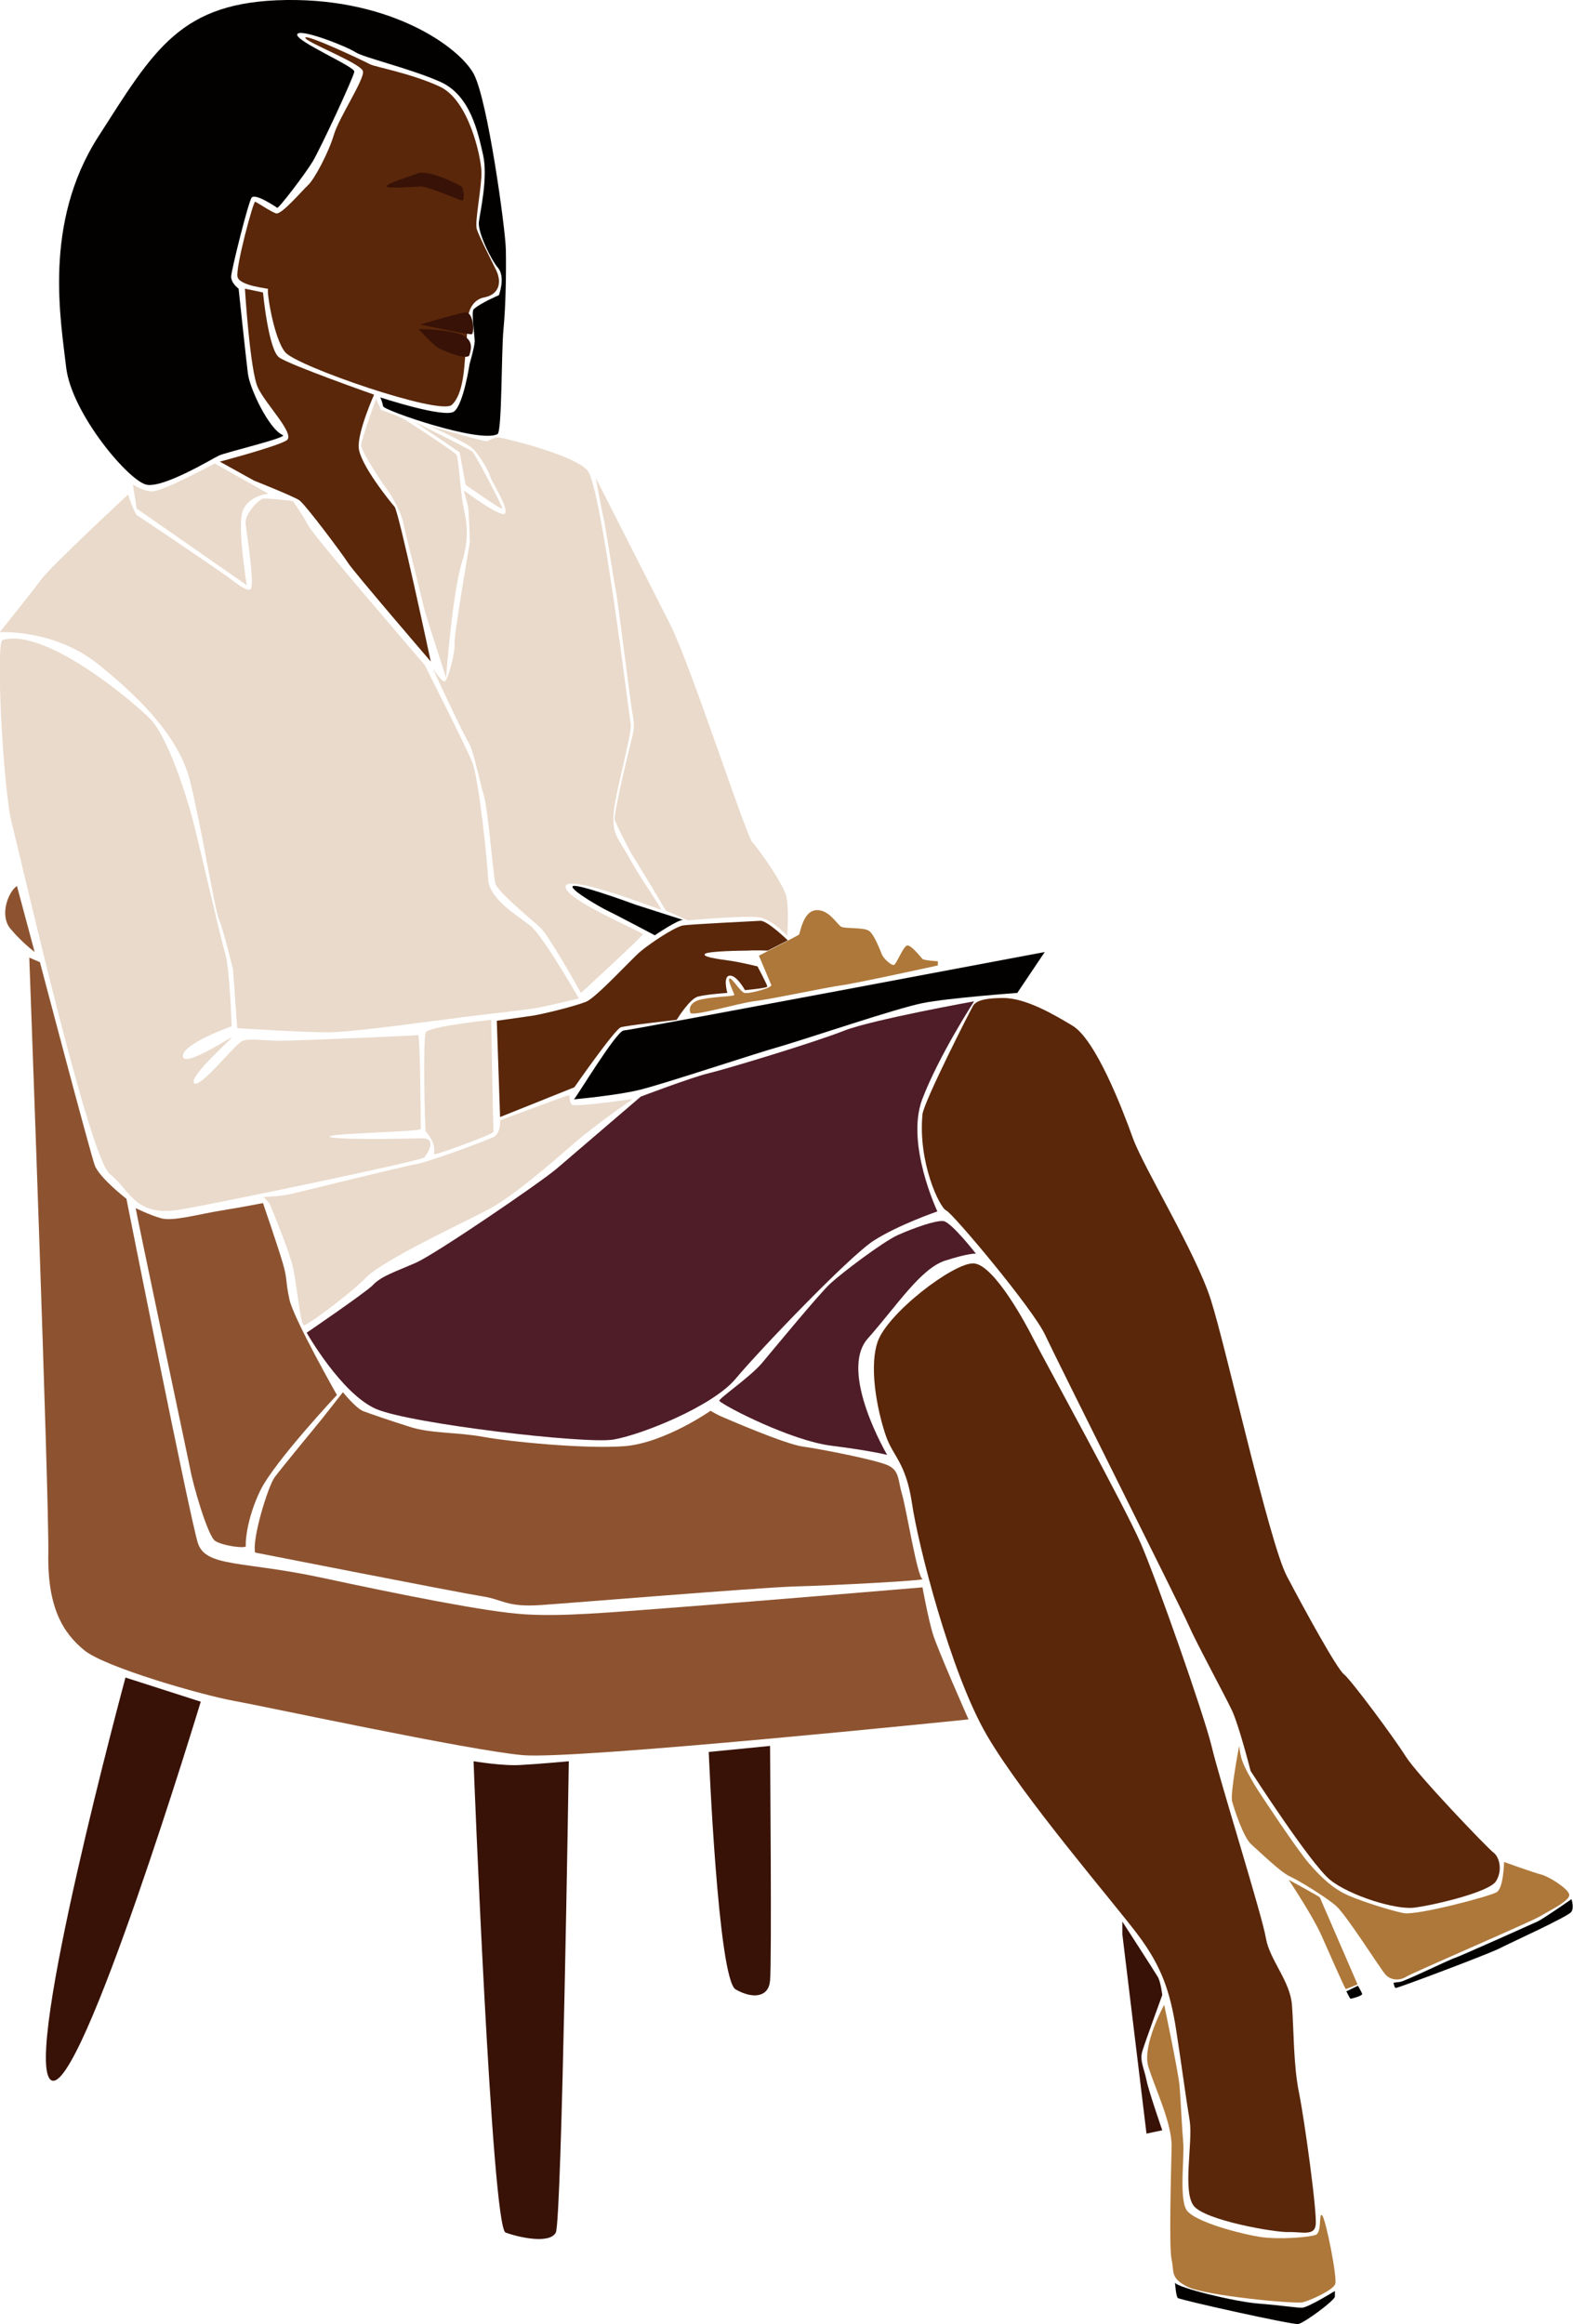 <?xml version="1.0" encoding="UTF-8" standalone="no"?>
<!-- Created with Inkscape (http://www.inkscape.org/) -->

<svg
   width="89.549mm"
   height="132.292mm"
   viewBox="0 0 89.549 132.292"
   version="1.1"
   id="svg21624"
   xmlns="http://www.w3.org/2000/svg"
   xmlns:svg="http://www.w3.org/2000/svg">
  <defs
     id="defs21621">
    <clipPath
       id="d5f65e4cbe">
      <path
         d="m 289,8.809 h 25 V 35 h -25 z m 0,0"
         clip-rule="nonzero"
         id="path1239" />
    </clipPath>
    <clipPath
       id="6233ee45cd">
      <path
         d="M 286.43,35 H 318 v 29 h -31.57 z m 0,0"
         clip-rule="nonzero"
         id="path1242" />
    </clipPath>
    <clipPath
       id="5861cddc9e">
      <path
         d="M 286.43,42 H 310 v 32 h -23.57 z m 0,0"
         clip-rule="nonzero"
         id="path1245" />
    </clipPath>
    <clipPath
       id="b264908099">
      <path
         d="m 349,130 h 9 v 2.559 h -9 z m 0,0"
         clip-rule="nonzero"
         id="path1248" />
    </clipPath>
    <clipPath
       id="3e4792f4cc">
      <path
         d="m 352,101 h 18.43 v 14 H 352 Z m 0,0"
         clip-rule="nonzero"
         id="path1251" />
    </clipPath>
    <clipPath
       id="fa2468b296">
      <path
         d="m 360,109 h 10.43 v 6 H 360 Z m 0,0"
         clip-rule="nonzero"
         id="path1254" />
    </clipPath>
    <clipPath
       id="ca210cef25">
      <path
         d="M 286.43,56 H 289 v 4 h -2.57 z m 0,0"
         clip-rule="nonzero"
         id="path1257" />
    </clipPath>
  </defs>
  <g
     id="layer1"
     transform="translate(-72.509,-120.007)">
    <path
       fill="#5a270a"
       d="m 100.05,136.941 c 0.874,-0.159 1.032,-0.844 0.715,-1.534 -0.293,-0.606 -0.978,-1.931 -1.112,-2.353 -0.134,-0.422 0.293,-2.433 0.263,-3.281 -0.025,-0.844 -0.715,-4.075 -2.378,-4.84 -1.668,-0.769 -3.678,-1.112 -3.971,-1.271 -0.288,-0.159 -3.649,-1.747 -3.678,-1.509 -0.025,0.238 3.177,1.455 3.281,1.906 0.109,0.447 -1.375,2.646 -1.664,3.649 -0.293,0.982 -1.087,2.487 -1.459,2.834 -0.368,0.343 -1.505,1.693 -1.822,1.613 -0.318,-0.109 -1.087,-0.635 -1.191,-0.665 -0.109,-0.024 -1.112,3.708 -1.007,4.263 0.109,0.552 1.827,0.66 1.747,0.711 -0.104,0.054 0.318,2.834 0.978,3.599 0.66,0.794 8.786,3.599 9.472,2.993 0.69,-0.61 0.715,-2.303 0.769,-2.755 0.05,-0.447 0.13,-1.639 0.159,-2.169 0.025,-0.527 0.343,-1.083 0.899,-1.191 z m 0,0"
       fill-opacity="1"
       fill-rule="nonzero"
       id="path1522"
       style="stroke-width:1.07" />
    <path
       fill="#5a270a"
       d="m 93.805,142.471 c 0,0 -0.924,2.065 -0.874,2.993 0.029,0.924 1.802,3.118 2.04,3.386 0.238,0.263 2.061,8.811 2.061,8.811 0,0 -4.389,-5.108 -4.707,-5.609 -0.318,-0.506 -2.437,-3.336 -2.78,-3.574 -0.368,-0.238 -2.566,-1.112 -2.566,-1.112 l -1.956,-1.083 c 0,0 3.306,-0.874 3.808,-1.216 0.502,-0.347 -1.191,-2.04 -1.639,-2.993 -0.451,-0.953 -0.74,-5.634 -0.74,-5.634 l 1.028,0.213 c 0,0 0.318,3.306 0.928,3.703 0.581,0.422 5.396,2.115 5.396,2.115 z m 0,0"
       fill-opacity="1"
       fill-rule="nonzero"
       id="path1524"
       style="stroke-width:1.07" />
    <path
       fill="#381207"
       d="m 98.808,131.415 c 0.184,0.05 0.075,-0.69 0,-0.769 -0.079,-0.08 -1.856,-1.007 -2.516,-0.769 -0.66,0.238 -1.852,0.61 -1.772,0.744 0.079,0.13 1.375,0.024 1.906,0 0.502,0 2.115,0.74 2.383,0.794 z m 0,0"
       fill-opacity="1"
       fill-rule="nonzero"
       id="path1526"
       style="stroke-width:1.07" />
    <path
       fill="#381207"
       d="m 99.36,139.031 c 0.159,-0.024 0.134,-1.241 -0.343,-1.241 -0.263,0 -2.592,0.69 -2.592,0.69 0,0 2.75,0.581 2.934,0.552 z m 0,0"
       fill-opacity="1"
       fill-rule="nonzero"
       id="path1528"
       style="stroke-width:1.07" />
    <path
       fill="#381207"
       d="m 96.346,138.743 c 0.054,0.05 0.819,0.924 1.191,1.112 0.368,0.184 1.584,0.66 1.693,0.368 0.079,-0.288 0.368,-1.003 -0.794,-1.271 -1.166,-0.238 -2.09,-0.209 -2.09,-0.209 z m 0,0"
       fill-opacity="1"
       fill-rule="nonzero"
       id="path1530"
       style="stroke-width:1.07" />
    <g
       clip-path="url(#d5f65e4cbe)"
       id="g1534"
       transform="matrix(1.07,0,0,1.07,-234.227,110.503)">
      <path
         fill="#020100"
         d="m 301.715,32.027 c 0.297,0.125 -3.02,0.914 -3.391,1.086 -0.371,0.176 -2.891,1.707 -3.832,1.559 -0.938,-0.148 -4.004,-3.781 -4.301,-6.23 -0.273,-2.445 -1.262,-7.664 1.707,-12.289 2.965,-4.621 4.352,-7.195 10.012,-7.27 5.664,-0.074 9.223,2.547 9.965,3.934 0.742,1.383 1.68,8.207 1.707,9.32 0.023,1.113 0,2.969 -0.125,4.254 -0.121,1.285 -0.074,5.465 -0.32,5.586 -0.965,0.496 -6.035,-1.258 -6.082,-1.48 -0.051,-0.25 -0.148,-0.473 -0.148,-0.473 0,0 3.461,1.137 3.93,0.742 0.496,-0.395 0.816,-2.52 0.816,-2.52 0,0 0.273,-0.941 0.273,-1.215 0,-0.27 -0.199,-1.582 -0.051,-1.703 0.348,-0.324 1.336,-0.742 1.336,-0.742 0,0 0.371,-0.965 -0.051,-1.461 -0.344,-0.395 -1.086,-1.879 -1.012,-2.445 0.074,-0.57 0.492,-2.352 0.223,-3.562 -0.273,-1.188 -0.668,-3.164 -2.277,-3.883 -1.605,-0.715 -4.078,-1.285 -4.523,-1.582 -0.445,-0.297 -3.016,-1.309 -3.09,-0.938 -0.074,0.371 3.066,1.707 3.039,1.977 -0.023,0.273 -1.805,4.105 -2.223,4.797 -0.422,0.691 -1.805,2.496 -1.879,2.449 -0.074,-0.051 -1.164,-0.793 -1.359,-0.543 -0.176,0.219 -1.066,3.805 -1.09,4.176 -0.023,0.371 0.395,0.668 0.395,0.668 0,0 0.398,3.758 0.496,4.523 0.098,0.793 1.113,2.945 1.855,3.266 z m 0,0"
         fill-opacity="1"
         fill-rule="nonzero"
         id="path1532" />
    </g>
    <path
       fill="#eadacb"
       d="m 87.799,148.11 c 0,0 -1.346,0.104 -1.534,1.216 -0.184,1.112 0.293,3.992 0.293,3.992 l -6.27,-4.364 -0.213,-1.375 c 0,0 0.502,0.372 1.087,0.397 0.581,0.024 3.57,-1.588 3.57,-1.588 z m 0,0"
       fill-opacity="1"
       fill-rule="nonzero"
       id="path1536"
       style="stroke-width:1.07" />
    <g
       clip-path="url(#6233ee45cd)"
       id="g1540"
       transform="matrix(1.07,0,0,1.07,-234.227,110.503)">
      <path
         fill="#eadacb"
         d="m 309.254,44.242 c 0,0 -5.883,-6.824 -6.18,-7.395 -0.297,-0.566 -0.816,-1.309 -0.816,-1.309 0,0 -1.359,-0.176 -1.609,-0.125 -0.246,0.074 -0.961,0.816 -0.914,1.312 0.051,0.492 0.52,3.41 0.25,3.508 -0.273,0.102 -0.867,-0.441 -1.41,-0.812 -0.52,-0.371 -4.426,-3.02 -4.602,-3.117 -0.172,-0.125 -0.492,-1.113 -0.492,-1.113 0,0 -4.156,3.859 -4.625,4.527 -0.492,0.664 -2.199,2.793 -2.199,2.793 0,0 2.918,-0.176 5.266,1.73 1.68,1.359 4.203,3.586 4.848,6.156 0.641,2.57 1.309,6.824 1.555,7.418 0.25,0.594 0.742,2.645 0.742,2.645 l 0.223,3.117 c 0,0 3.488,0.223 4.824,0.223 1.309,0 6.008,-0.668 6.676,-0.742 0.664,-0.102 3.387,-0.398 4.203,-0.52 0.812,-0.125 2.473,-0.543 2.473,-0.543 0,0 -1.906,-3.34 -2.598,-3.883 -0.719,-0.543 -2.176,-1.434 -2.227,-2.449 -0.047,-1.012 -0.492,-5.363 -0.863,-6.281 -0.398,-0.938 -2.523,-5.141 -2.523,-5.141 z m 0,0"
         fill-opacity="1"
         fill-rule="nonzero"
         id="path1538" />
    </g>
    <path
       fill="#eadacb"
       d="m 97.906,158.584 c 0,0 0.347,-4.79 0.903,-6.587 0.552,-1.797 0.13,-2.621 0,-3.653 -0.134,-1.003 -0.213,-2.328 -0.318,-2.458 -0.079,-0.134 -2.487,-1.722 -2.884,-1.96 -0.372,-0.238 -1.404,-0.581 -1.404,-0.581 l -0.288,-0.635 c 0,0 -0.849,2.357 -0.849,2.646 0,0.318 1.137,2.065 1.4,2.408 0.293,0.347 0.874,1.404 0.982,1.931 0.105,0.531 1.137,4.606 1.216,4.974 0.104,0.426 1.241,3.917 1.241,3.917 z m 0,0"
       fill-opacity="1"
       fill-rule="nonzero"
       id="path1542"
       style="stroke-width:1.07" />
    <path
       fill="#eadacb"
       d="m 96.083,144.005 2.592,1.747 0.343,1.852 c 0,0 2.09,1.484 2.09,1.35 0.029,-0.104 -1.509,-3.043 -1.718,-3.252 -0.213,-0.159 -3.306,-1.697 -3.306,-1.697 z m 0,0"
       fill-opacity="1"
       fill-rule="nonzero"
       id="path1544"
       style="stroke-width:1.07" />
    <path
       fill="#eadacb"
       d="m 96.953,144.243 c 0,0 3.152,0.928 3.281,0.874 0.134,-0.05 0.451,-0.238 0.69,-0.209 0.238,0.024 4.259,0.978 5.028,1.877 0.79,0.874 2.353,13.81 2.458,14.421 0.105,0.581 -0.924,4.021 -0.978,5.212 -0.054,1.187 0.318,1.321 0.978,2.566 0.69,1.216 1.852,2.83 1.722,2.805 -0.134,-0.03 -5.346,-2.065 -5.425,-1.325 -0.054,0.769 4.418,2.592 4.393,2.725 -0.029,0.134 -3.519,3.336 -3.519,3.336 0,0 -1.827,-3.281 -2.303,-3.708 -0.447,-0.422 -2.433,-2.036 -2.566,-2.512 -0.13,-0.502 -0.422,-4.259 -0.66,-5.028 -0.238,-0.765 -0.581,-2.562 -0.874,-3.014 -0.293,-0.451 -2.036,-4.209 -2.036,-4.209 0,0 0.477,0.715 0.66,0.744 0.184,0.024 0.635,-1.668 0.581,-2.119 -0.05,-0.447 0.874,-5.818 0.874,-5.818 0,0 -0.054,-1.906 -0.104,-2.04 -0.054,-0.159 -0.238,-0.899 -0.238,-0.899 0,0 2.194,1.643 2.353,1.296 0.184,-0.343 -0.794,-1.822 -0.874,-2.14 -0.079,-0.318 -0.685,-1.296 -0.978,-1.534 -0.238,-0.293 -2.462,-1.3 -2.462,-1.3 z m 0,0"
       fill-opacity="1"
       fill-rule="nonzero"
       id="path1546"
       style="stroke-width:1.07" />
    <g
       clip-path="url(#5861cddc9e)"
       id="g1550"
       transform="matrix(1.07,0,0,1.07,-234.227,110.503)">
      <path
         fill="#eadacb"
         d="m 286.805,42.93 c -0.371,0.102 0.023,7.914 0.492,9.742 0.473,1.832 4.105,17.805 5.219,18.668 1.113,0.867 1.309,2.324 3.809,1.879 2.496,-0.445 12.805,-2.594 12.93,-2.77 0.125,-0.172 0.719,-1.039 -0.148,-1.012 -0.863,0.023 -4.992,0.098 -4.895,-0.102 0.098,-0.172 4.844,-0.246 4.844,-0.395 0,-0.148 -0.023,-5.02 -0.145,-4.992 -0.125,0.023 -6.406,0.297 -7.297,0.297 -0.891,0 -1.703,-0.148 -2.074,0.023 -0.371,0.172 -2.277,2.594 -2.547,2.227 -0.273,-0.371 2.125,-2.449 2,-2.426 -0.121,0.027 -2.594,1.656 -2.594,0.988 0,-0.664 2.594,-1.582 2.594,-1.582 0,0 -0.098,-3.09 -0.344,-3.879 -0.25,-0.793 -1.434,-6.059 -1.781,-7.32 -0.348,-1.262 -1.262,-4.129 -2.176,-5.117 -0.965,-0.988 -5.613,-4.898 -7.887,-4.23 z m 0,0"
         fill-opacity="1"
         fill-rule="nonzero"
         id="path1548" />
    </g>
    <path
       fill="#eadacb"
       d="m 97.22,185.703 c -0.029,0.105 3.386,-1.137 3.386,-1.271 -0.025,-0.13 -0.134,-6.374 -0.134,-6.374 0,0 -3.57,0.368 -3.728,0.715 -0.159,0.368 -0.054,5.451 0,5.609 0.05,0.155 0.581,0.552 0.477,1.321 z m 0,0"
       fill-opacity="1"
       fill-rule="nonzero"
       id="path1552"
       style="stroke-width:1.07" />
    <path
       fill="#5a270a"
       d="m 100.978,183.588 4.23,-1.693 c 0,0 2.303,-3.31 2.646,-3.415 0.318,-0.104 3.177,-0.422 3.177,-0.422 0,0 0.74,-1.216 1.216,-1.325 0.477,-0.13 1.668,-0.209 1.668,-0.209 0,0 -0.268,-0.953 0.13,-0.982 0.397,-0.05 0.874,0.823 0.874,0.823 0,0 1.296,-0.109 1.271,-0.213 -0.025,-0.134 -0.556,-1.137 -0.556,-1.137 0,0 -1.058,-0.263 -1.693,-0.343 -0.635,-0.08 -1.48,-0.213 -1.296,-0.372 0.184,-0.159 2.115,-0.184 2.462,-0.184 0.343,-0.03 1.108,0 1.108,0 l 1.141,-0.585 c 0,0 -1.166,-1.137 -1.563,-1.112 -0.422,0.03 -3.942,0.188 -4.418,0.268 -0.502,0.105 -1.877,1.032 -2.408,1.48 -0.531,0.451 -2.512,2.621 -3.093,2.859 -0.585,0.238 -2.357,0.685 -3.043,0.794 -0.69,0.105 -2.04,0.288 -2.04,0.288 z m 0,0"
       fill-opacity="1"
       fill-rule="nonzero"
       id="path1554"
       style="stroke-width:1.07" />
    <path
       fill="#020100"
       d="m 111.398,172.37 c 0,0 -2.299,-0.74 -2.725,-0.874 -0.422,-0.159 -3.49,-1.271 -3.57,-1.032 -0.079,0.238 1.639,1.216 2.036,1.404 0.397,0.184 2.646,1.375 2.646,1.375 0,0 1.325,-0.899 1.613,-0.874 z m 0,0"
       fill-opacity="1"
       fill-rule="nonzero"
       id="path1556"
       style="stroke-width:1.07" />
    <path
       fill="#020100"
       d="m 105.183,182.581 c 0.104,-0.054 2.408,-3.887 2.83,-3.917 0.422,-0.024 23.972,-4.468 23.972,-4.468 l -1.563,2.328 c 0,0 -3.942,0.288 -5.396,0.581 -1.455,0.288 -6.374,1.956 -7.988,2.433 -1.613,0.451 -6.826,2.199 -8.151,2.512 -1.321,0.318 -3.703,0.531 -3.703,0.531 z m 0,0"
       fill-opacity="1"
       fill-rule="nonzero"
       id="path1558"
       style="stroke-width:1.07" />
    <path
       fill="#ae783a"
       d="m 111.825,177.686 c 0,0 -0.293,-0.581 0.606,-0.794 0.899,-0.184 1.906,-0.159 1.881,-0.263 -0.029,-0.134 -0.426,-0.899 -0.267,-0.928 0.159,-0.024 0.61,0.769 0.849,0.823 0.238,0.05 0.978,-0.159 1.191,-0.238 0.209,-0.054 0.343,-0.188 0.343,-0.188 l -0.715,-1.693 c 0,0 2.194,-1.137 2.274,-1.191 0.079,-0.05 0.213,-1.346 0.982,-1.4 0.765,-0.054 1.216,0.874 1.455,0.953 0.238,0.104 1.216,0.024 1.534,0.209 0.318,0.188 0.66,1.141 0.765,1.379 0.109,0.238 0.531,0.606 0.665,0.581 0.159,-0.03 0.527,-1.058 0.765,-1.112 0.213,-0.054 0.794,0.69 0.874,0.769 0.079,0.08 0.874,0.13 0.874,0.13 v 0.238 c 0,0 -4.711,1.032 -5.53,1.137 -0.819,0.109 -3.996,0.794 -4.974,0.903 -1.032,0.159 -3.122,0.79 -3.57,0.686 z m 0,0"
       fill-opacity="1"
       fill-rule="nonzero"
       id="path1560"
       style="stroke-width:1.07" />
    <path
       fill="#eadacb"
       d="m 87.853,188.508 c 0,0 1.087,2.592 1.325,3.599 0.234,1.003 0.422,3.306 0.631,3.331 0.188,0.03 2.621,-1.772 3.549,-2.725 0.924,-0.953 5.421,-3.068 6.851,-3.808 1.455,-0.74 3.783,-2.78 4.999,-3.837 1.216,-1.057 3.336,-2.512 3.336,-2.512 0,0 -3.361,0.502 -3.494,0.318 -0.159,-0.188 -0.079,-0.531 -0.159,-0.531 -0.079,0 -3.912,1.43 -3.912,1.43 0,0 0.05,0.74 -0.372,0.953 -0.422,0.209 -3.783,1.455 -4.472,1.559 -0.685,0.109 -6.508,1.563 -7.114,1.693 -0.61,0.134 -1.509,0.159 -1.509,0.159 z m 0,0"
       fill-opacity="1"
       fill-rule="nonzero"
       id="path1562"
       style="stroke-width:1.07" />
    <path
       fill="#eadacb"
       d="m 106.424,147.207 c 0,0 3.043,5.981 4.234,8.335 1.191,2.357 4.289,11.959 4.686,12.41 0.393,0.422 1.797,2.433 1.931,3.093 0.159,0.665 0.05,2.224 0.05,2.224 0,0 -0.794,-0.849 -1.509,-1.032 -0.711,-0.159 -4.151,0.159 -4.151,0.159 l -1.246,-0.556 c 0,0 -1.559,-2.617 -1.906,-3.147 -0.313,-0.531 -0.899,-1.718 -1.003,-2.011 -0.105,-0.293 0.874,-4.284 0.978,-4.681 0.105,-0.397 0.159,-0.794 0.025,-1.379 -0.105,-0.581 -0.79,-6.111 -0.924,-6.876 -0.159,-0.794 -0.635,-4.021 -0.769,-4.447 -0.079,-0.422 -0.397,-2.09 -0.397,-2.09 z m 0,0"
       fill-opacity="1"
       fill-rule="nonzero"
       id="path1564"
       style="stroke-width:1.07" />
    <path
       fill="#4f1d28"
       d="m 89.968,195.865 c 0,0 1.96,3.465 3.946,4.339 1.956,0.844 11.959,2.011 13.518,1.743 1.559,-0.263 5.634,-1.877 6.959,-3.465 1.321,-1.588 6.454,-6.955 7.858,-7.858 1.4,-0.899 3.624,-1.664 3.624,-1.664 0,0 -1.802,-3.812 -0.874,-6.353 0.953,-2.512 2.964,-5.605 2.964,-5.605 0,0 -5.714,1.028 -7.382,1.664 -1.668,0.665 -6.746,2.199 -7.754,2.437 -0.978,0.238 -3.837,1.321 -3.837,1.321 0,0 -3.862,3.306 -4.786,4.1 -0.928,0.794 -6.826,4.815 -7.992,5.346 -1.191,0.527 -2.011,0.765 -2.512,1.321 -0.556,0.506 -3.733,2.675 -3.733,2.675 z m 0,0"
       fill-opacity="1"
       fill-rule="nonzero"
       id="path1566"
       style="stroke-width:1.07" />
    <path
       fill="#4f1d28"
       d="m 119.812,202.293 c 2.278,0.288 3.202,0.527 3.202,0.527 0,0 -2.775,-4.707 -1.112,-6.613 1.668,-1.881 3.018,-3.996 4.418,-4.447 1.404,-0.447 1.747,-0.393 1.747,-0.393 0,0 -1.4,-1.802 -1.852,-1.856 -0.451,-0.05 -1.693,0.397 -2.592,0.794 -0.874,0.397 -3.202,2.169 -3.837,2.755 -0.635,0.581 -3.202,3.703 -3.891,4.523 -0.685,0.819 -2.537,2.065 -2.433,2.169 0.422,0.372 4.1,2.249 6.349,2.541 z m 0,0"
       fill-opacity="1"
       fill-rule="nonzero"
       id="path1568"
       style="stroke-width:1.07" />
    <path
       fill="#5a270a"
       d="m 133.543,178.376 c -0.978,-0.585 -2.617,-1.563 -3.912,-1.563 -1.3,0 -1.563,0.238 -1.697,0.397 -0.13,0.184 -2.83,5.505 -2.909,6.22 -0.263,2.75 0.978,5.317 1.35,5.476 0.372,0.159 4.949,5.609 5.634,7.089 0.69,1.484 7.699,15.453 8.151,16.485 0.447,1.028 2.09,4.046 2.487,4.895 0.397,0.844 1.058,3.436 1.058,3.436 0,0 3.411,5.292 4.523,6.195 1.112,0.899 3.733,1.718 4.79,1.584 1.058,-0.13 4.259,-0.869 4.656,-1.505 0.397,-0.635 0.184,-1.404 -0.159,-1.643 -0.318,-0.238 -4.259,-4.339 -4.974,-5.451 -0.715,-1.137 -3.122,-4.364 -3.519,-4.681 -0.397,-0.293 -2.249,-3.678 -3.252,-5.584 -1.007,-1.902 -3.469,-13.07 -4.339,-15.766 -0.874,-2.7 -3.787,-7.436 -4.422,-9.154 -0.606,-1.693 -2.14,-5.664 -3.465,-6.429 z m 0,0"
       fill-opacity="1"
       fill-rule="nonzero"
       id="path1570"
       style="stroke-width:1.07" />
    <path
       fill="#5a270a"
       d="m 131.324,196.182 c -0.372,-0.744 -2.224,-4.209 -3.39,-4.263 -1.137,-0.05 -4.945,2.859 -5.476,4.502 -0.527,1.639 0.109,4.259 0.502,5.367 0.397,1.112 1.112,1.484 1.459,3.733 0.318,2.274 2.194,9.71 4.284,13.279 2.09,3.574 7.277,9.58 8.598,11.353 1.325,1.772 1.827,3.202 2.169,5.421 0.343,2.224 0.556,3.891 0.769,5.162 0.184,1.241 -0.426,4.021 0.238,4.84 0.66,0.819 4.627,1.509 5.371,1.48 0.765,-0.024 1.48,0.238 1.559,-0.393 0.105,-0.635 -0.635,-6.006 -0.953,-7.57 -0.318,-1.559 -0.288,-3.649 -0.397,-4.974 -0.104,-1.35 -1.271,-2.566 -1.48,-3.783 -0.188,-1.216 -2.675,-9.129 -3.097,-10.951 -0.447,-1.827 -3.093,-9.367 -4.021,-11.511 -0.924,-2.14 -5.53,-10.504 -6.136,-11.691 z m 0,0"
       fill-opacity="1"
       fill-rule="nonzero"
       id="path1572"
       style="stroke-width:1.07" />
    <path
       fill="#ae783a"
       d="m 138.785,234.119 c 0,0 -1.271,2.303 -0.903,3.519 0.372,1.216 1.35,3.227 1.325,4.552 -0.025,1.321 -0.159,5.739 0,6.429 0.159,0.69 -0.105,1.057 0.924,1.559 1.032,0.506 6.115,0.982 6.537,0.874 0.447,-0.105 1.718,-0.686 1.852,-1.032 0.134,-0.343 -0.531,-3.674 -0.74,-3.912 -0.213,-0.213 0,0.978 -0.372,1.108 -0.372,0.134 -1.931,0.268 -3.043,0.134 -1.137,-0.159 -3.887,-0.874 -4.314,-1.559 -0.422,-0.715 -0.104,-2.963 -0.184,-3.862 -0.079,-0.903 -0.134,-2.328 -0.213,-3.256 -0.105,-0.928 -0.869,-4.552 -0.869,-4.552 z m 0,0"
       fill-opacity="1"
       fill-rule="nonzero"
       id="path1574"
       style="stroke-width:1.07" />
    <g
       clip-path="url(#b264908099)"
       id="g1578"
       transform="matrix(1.07,0,0,1.07,-234.227,110.503)">
      <path
         fill="#020100"
         d="m 349.184,130.309 c 0,0 0.051,0.719 0.148,0.816 0.102,0.102 6.086,1.434 6.406,1.387 0.32,-0.051 1.953,-1.262 1.953,-1.461 0,-0.195 0,-0.297 0,-0.297 0,0 -1.434,0.891 -1.758,0.891 -0.32,0 -1.035,-0.121 -2.324,-0.223 -1.234,-0.098 -4.301,-0.84 -4.426,-1.113 z m 0,0"
         fill-opacity="1"
         fill-rule="nonzero"
         id="path1576" />
    </g>
    <g
       clip-path="url(#3e4792f4cc)"
       id="g1582"
       transform="matrix(1.07,0,0,1.07,-234.227,110.503)">
      <path
         fill="#ae783a"
         d="m 352.598,101.754 c 0,0 -0.496,2.594 -0.371,2.965 0.098,0.371 0.594,1.906 1.016,2.277 0.418,0.367 1.555,1.48 2.051,1.703 0.492,0.223 1.902,1.09 2.449,1.559 0.543,0.469 2.324,3.289 2.617,3.637 0.297,0.367 0.816,0.344 1.113,0.148 0.297,-0.199 6.629,-2.918 7.121,-3.215 0.496,-0.297 1.684,-0.867 1.559,-1.188 -0.098,-0.32 -1.086,-0.941 -1.484,-1.039 -0.395,-0.098 -1.977,-0.668 -1.977,-0.668 0,0 -0.023,1.387 -0.395,1.609 -0.371,0.219 -4.277,1.258 -4.973,1.109 -0.691,-0.148 -2.125,-0.594 -2.918,-0.938 -0.789,-0.348 -1.406,-0.914 -2.074,-1.684 -0.668,-0.766 -2.523,-3.582 -2.746,-3.93 -0.223,-0.348 -0.668,-1.113 -0.789,-1.457 -0.148,-0.348 -0.199,-0.891 -0.199,-0.891 z m 0,0"
         fill-opacity="1"
         fill-rule="nonzero"
         id="path1580" />
    </g>
    <path
       fill="#ae783a"
       d="m 145.874,227.005 c 0.025,0.05 1.35,2.011 1.877,3.198 0.531,1.191 1.325,3.018 1.375,3.018 0.054,0 0.665,-0.263 0.665,-0.263 0,0 -2.119,-4.895 -2.144,-4.949 -0.025,-0.054 -1.772,-1.003 -1.772,-1.003 z m 0,0"
       fill-opacity="1"
       fill-rule="nonzero"
       id="path1584"
       style="stroke-width:1.07" />
    <path
       fill="#020100"
       d="m 149.155,233.354 c 0,0 0.209,0.422 0.238,0.422 0.025,0 0.715,-0.159 0.66,-0.293 -0.054,-0.13 -0.238,-0.447 -0.238,-0.447 z m 0,0"
       fill-opacity="1"
       fill-rule="nonzero"
       id="path1586"
       style="stroke-width:1.07" />
    <g
       clip-path="url(#fa2468b296)"
       id="g1590"
       transform="matrix(1.07,0,0,1.07,-234.227,110.503)">
      <path
         fill="#020100"
         d="m 360.805,114.363 c 0.027,0.047 0.051,0.27 0.125,0.27 0.074,0.027 4.996,-1.828 5.516,-2.102 0.516,-0.27 3.684,-1.703 3.832,-1.953 0.148,-0.223 0,-0.668 0,-0.668 0,0 -1.484,1.039 -1.805,1.188 -0.324,0.148 -4.082,1.832 -4.379,1.93 -0.32,0.098 -2.695,1.262 -2.941,1.285 -0.246,0.023 -0.348,0.051 -0.348,0.051 z m 0,0"
         fill-opacity="1"
         fill-rule="nonzero"
         id="path1588" />
    </g>
    <g
       clip-path="url(#ca210cef25)"
       id="g1594"
       transform="matrix(1.07,0,0,1.07,-234.227,110.503)">
      <path
         fill="#8d5330"
         d="m 287.57,56.012 c -0.469,0.32 -0.938,1.559 -0.348,2.273 0.621,0.742 1.289,1.238 1.289,1.238 z m 0,0"
         fill-opacity="1"
         fill-rule="nonzero"
         id="path1592" />
    </g>
    <path
       fill="#8d5330"
       d="m 74.176,174.514 c 0,0 1.137,30.822 1.083,33.915 -0.054,3.097 0.849,4.527 2.04,5.505 1.187,0.978 6.746,2.566 8.519,2.884 1.772,0.318 13.438,2.83 16.456,3.093 3.014,0.268 25.372,-2.036 25.372,-2.036 0,0 -1.772,-3.996 -2.04,-4.895 -0.263,-0.874 -0.581,-2.621 -0.581,-2.621 0,0 -8.464,0.715 -13.309,1.087 -4.815,0.368 -7.168,0.581 -9.338,0.447 -2.169,-0.13 -7.143,-1.137 -11.587,-2.09 -4.447,-0.953 -6.562,-0.581 -7.014,-1.956 -0.447,-1.375 -4.071,-19.604 -4.071,-19.604 0,0 -1.538,-1.191 -1.802,-1.906 -0.263,-0.715 -3.122,-11.562 -3.122,-11.562 z m 0,0"
       fill-opacity="1"
       fill-rule="nonzero"
       id="path1596"
       style="stroke-width:1.07" />
    <path
       fill="#8d5330"
       d="m 80.233,188.771 c 0,0.134 2.909,13.919 3.097,14.818 0.159,0.924 1.003,3.837 1.425,4.126 0.451,0.293 1.776,0.451 1.747,0.293 -0.025,-0.159 0.029,-1.509 0.819,-3.147 0.794,-1.643 4.368,-5.451 4.368,-5.451 0,0 -2.462,-4.339 -2.7,-5.425 -0.238,-1.083 -0.104,-1.112 -0.368,-2.036 -0.267,-0.928 -1.141,-3.465 -1.141,-3.465 0,0 -1.028,0.209 -2.353,0.422 -1.321,0.213 -2.78,0.635 -3.44,0.447 -0.66,-0.184 -1.455,-0.581 -1.455,-0.581 z m 0,0"
       fill-opacity="1"
       fill-rule="nonzero"
       id="path1598"
       style="stroke-width:1.07" />
    <path
       fill="#8d5330"
       d="m 87.034,208.379 c 0,0 11.695,2.299 12.912,2.487 1.216,0.184 1.375,0.631 3.331,0.502 1.96,-0.134 12.197,-0.978 14.421,-1.058 2.224,-0.054 7.62,-0.347 7.327,-0.426 -0.288,-0.08 -0.924,-4.021 -1.162,-4.815 -0.238,-0.794 -0.134,-1.321 -0.769,-1.639 -0.635,-0.318 -3.917,-0.953 -4.895,-1.087 -0.978,-0.13 -4.418,-1.613 -4.761,-1.772 -0.318,-0.159 -0.477,-0.263 -0.477,-0.263 0,0 -2.566,1.797 -4.84,2.011 -2.303,0.184 -6.696,-0.263 -8.126,-0.531 -1.455,-0.263 -2.964,-0.184 -4.126,-0.556 -1.166,-0.368 -2.249,-0.74 -2.671,-0.899 -0.426,-0.159 -1.166,-1.083 -1.166,-1.083 0,0 -0.953,1.216 -1.162,1.48 -0.188,0.238 -2.357,2.859 -2.725,3.361 -0.372,0.502 -1.296,3.494 -1.112,4.289 z m 0,0"
       fill-opacity="1"
       fill-rule="nonzero"
       id="path1600"
       style="stroke-width:1.07" />
    <path
       fill="#381207"
       d="m 99.469,220.258 c 0,0.159 1.032,26.534 1.822,26.826 0.794,0.288 2.516,0.66 2.859,0 0.343,-0.66 0.74,-26.826 0.74,-26.826 0,0 -1.743,0.159 -2.696,0.209 -0.982,0.08 -2.725,-0.209 -2.725,-0.209 z m 0,0"
       fill-opacity="1"
       fill-rule="nonzero"
       id="path1602"
       style="stroke-width:1.07" />
    <path
       fill="#381207"
       d="m 112.857,219.728 c 0,0 0.527,12.962 1.534,13.518 0.978,0.556 1.877,0.451 1.956,-0.502 0.105,-0.953 0,-13.359 0,-13.359 z m 0,0"
       fill-opacity="1"
       fill-rule="nonzero"
       id="path1604"
       style="stroke-width:1.07" />
    <path
       fill="#381207"
       d="m 79.652,215.493 c 0,0 -5.902,21.827 -4.234,22.914 1.668,1.083 8.519,-21.539 8.519,-21.539 z m 0,0"
       fill-opacity="1"
       fill-rule="nonzero"
       id="path1606"
       style="stroke-width:1.07" />
    <path
       fill="#381207"
       d="m 136.402,230.098 1.375,11.353 0.899,-0.188 c 0,0 -0.765,-2.194 -0.899,-2.855 -0.134,-0.665 -0.397,-1.112 -0.238,-1.643 0.159,-0.527 1.137,-3.202 1.137,-3.202 0,0 -0.079,-0.685 -0.238,-1.003 -0.184,-0.318 -2.036,-3.177 -2.036,-3.177 z m 0,0"
       fill-opacity="1"
       fill-rule="nonzero"
       id="path1608"
       style="stroke-width:1.07" />
  </g>
</svg>

